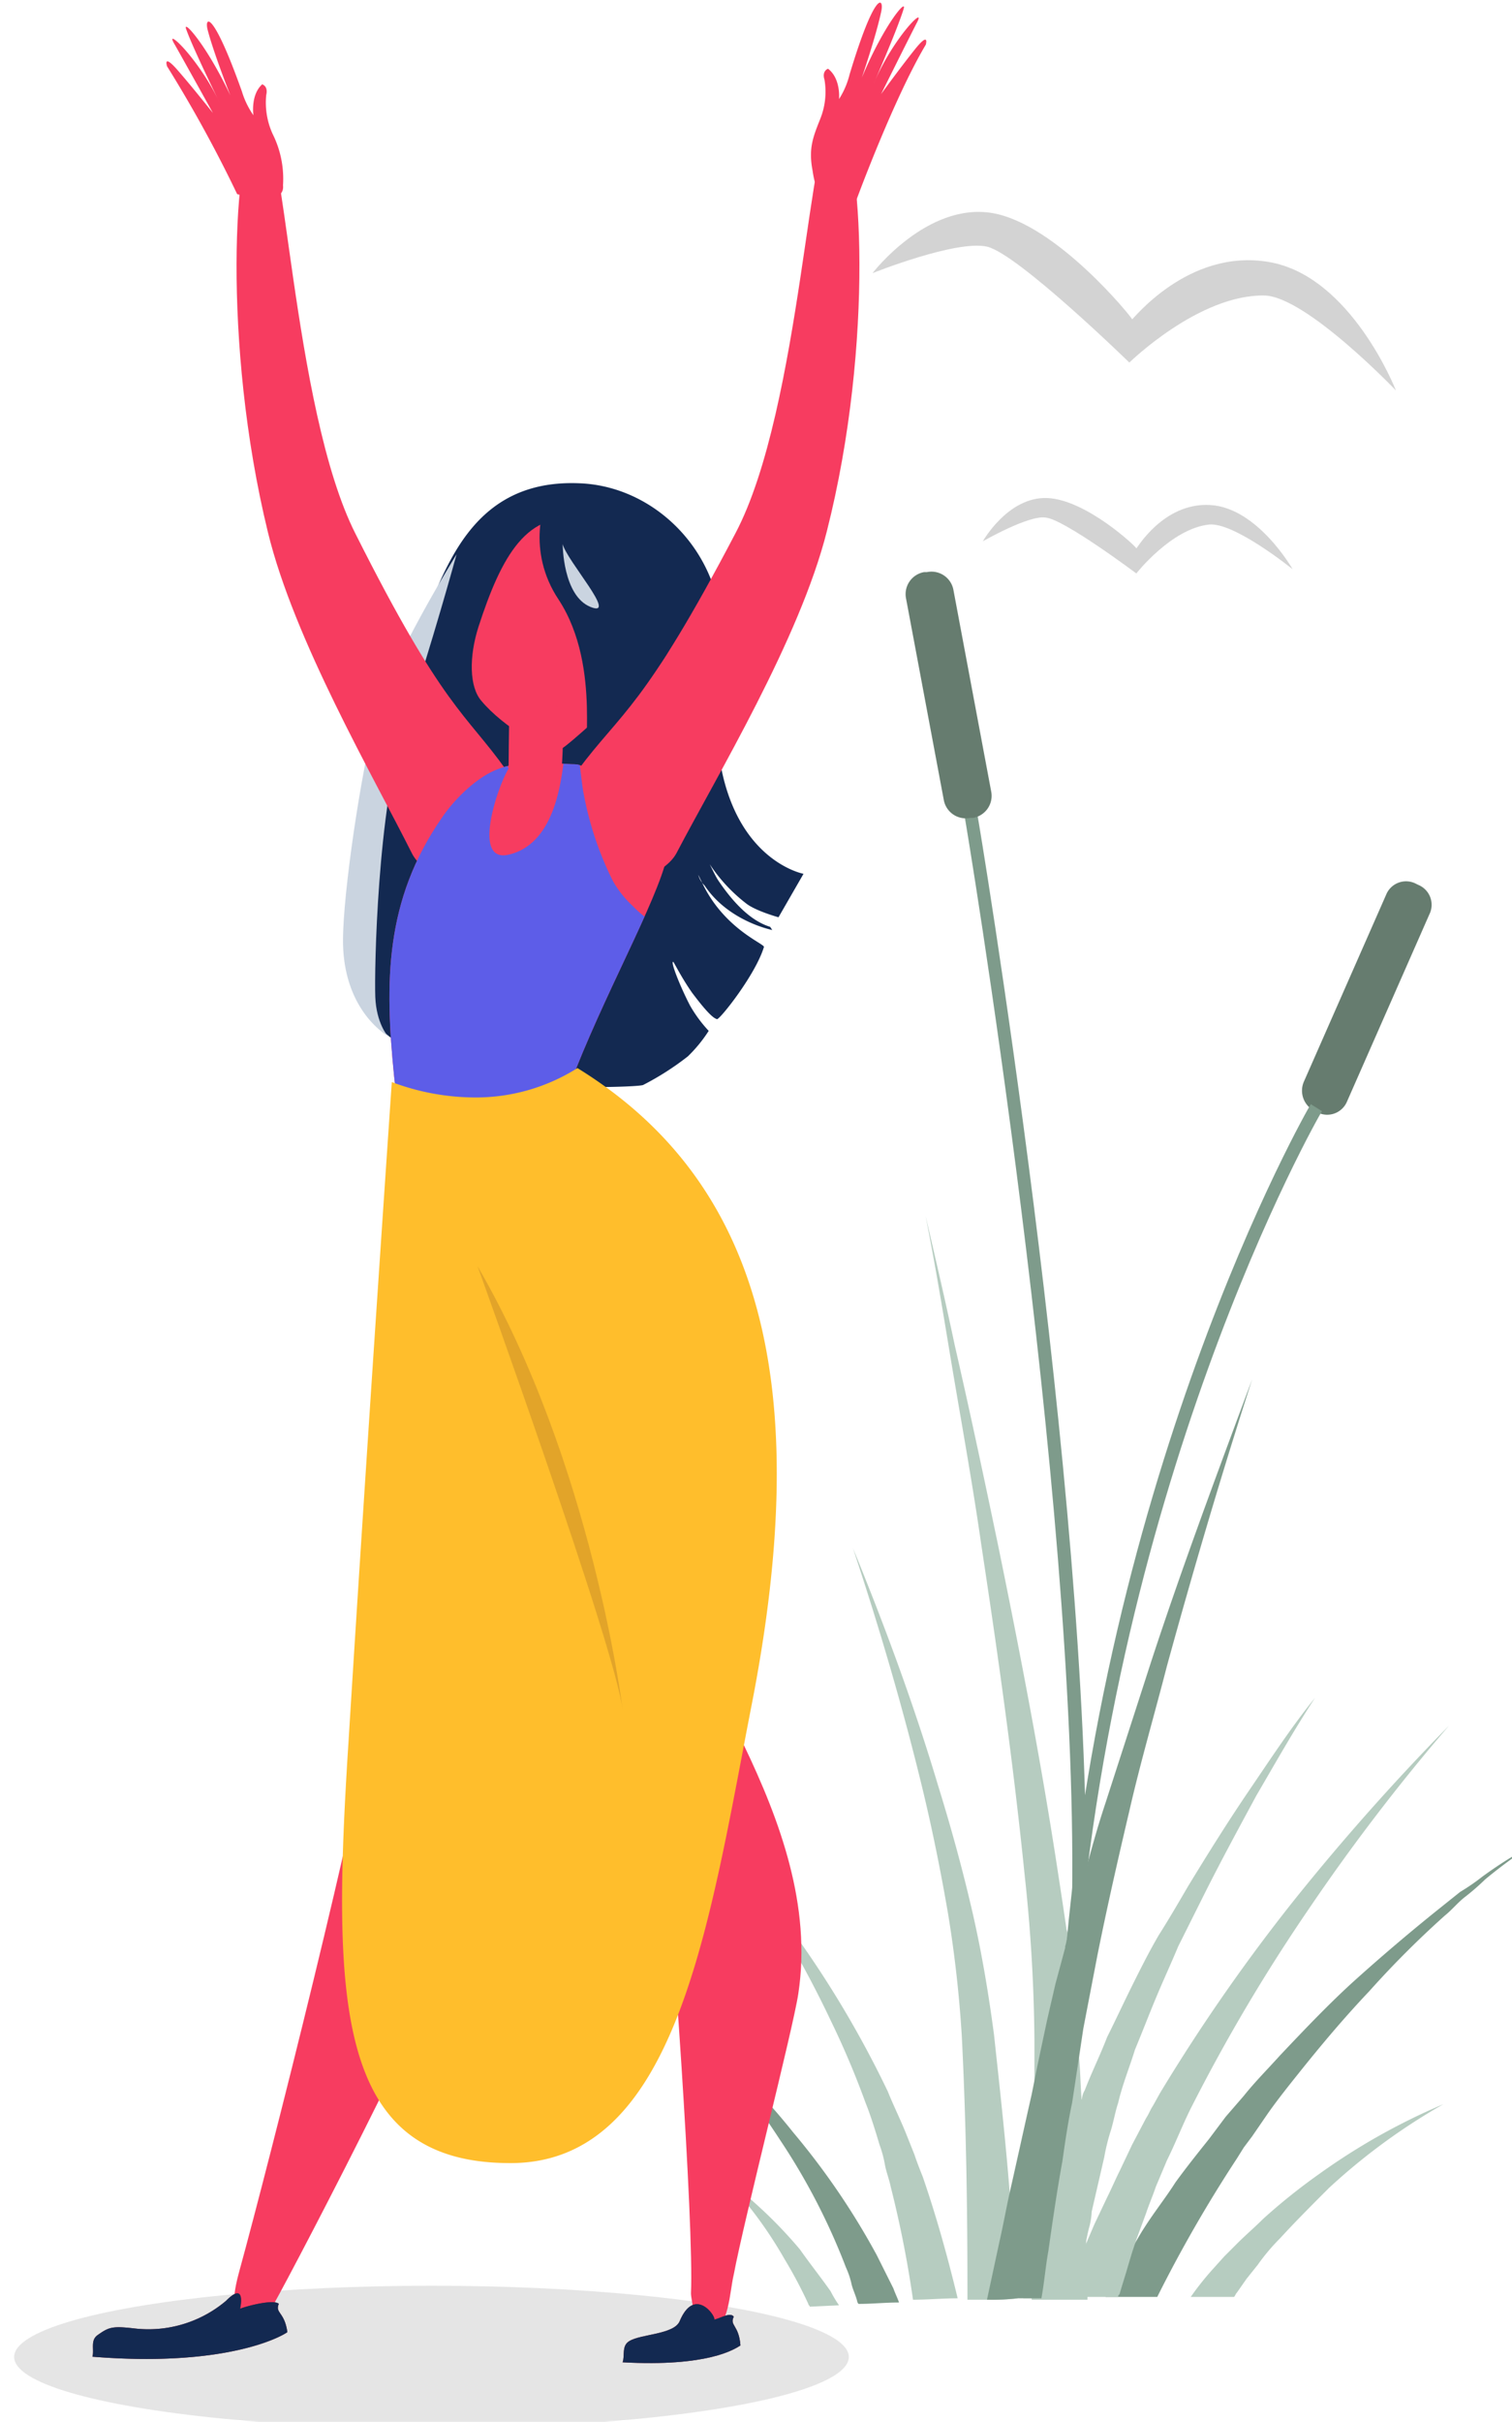 <?xml version="1.0" encoding="UTF-8" standalone="no"?>
<svg
   xmlns:dc="http://purl.org/dc/elements/1.1/"
   xmlns:cc="http://creativecommons.org/ns#"
   xmlns:rdf="http://www.w3.org/1999/02/22-rdf-syntax-ns#"
   xmlns:svg="http://www.w3.org/2000/svg"
   xmlns="http://www.w3.org/2000/svg"
   id="svg1136"
   version="1.1"
   viewBox="0 0 63.533 101.693"
   height="101.693mm"
   width="63.533mm">
  <defs
     id="defs1130">
    <clipPath
       id="clip-path">
      <path
         transform="translate(-55.951,99.725)"
         d="M 73.369,-22.1 C 64.944,-22.445 58.832,-29.176 56.684,-50.059 55.2,-64.9 55.2,-77.843 64.283,-90.96 c 1.982,-2.934 5.617,-6.558 9.086,-7.766 4.626,-1.726 9.251,-0.69 11.894,-0.69 3.8,0 5.121,7.594 11.068,8.975 5.121,1.208 3.8,5.178 3.634,5.7 -1.651,7.241 -10.076,21.913 -15.528,36.41 -2.477,6.386 -4.625,26.579 -11.068,26.231 z"
         data-name="Caminho 794"
         id="Caminho_794" />
    </clipPath>
  </defs>
  <g
     transform="translate(2.67757e-6,-195.307)"
     id="layer1">
    <g
       id="mulher"
       transform="matrix(0.265,0,0,0.265,-377.897,124.662)">
      <ellipse
         id="Oval-2"
         cx="66.172"
         cy="11.287"
         rx="66.172"
         ry="11.287"
         transform="translate(1428.271,628.781)"
         style="fill:#e5e5e5" />
      <g
         id="Grupo_3445"
         data-name="Grupo 3445"
         transform="translate(1535.828,357.146)">
        <path
           id="Path-14"
           d="m 378.009,144.564 0.443,0.221 a 3.406,3.406 0 0 0 4.648,-1.771 l 13.057,-29.656 a 3.406,3.406 0 0 0 -1.77,-4.648 l -0.443,-0.221 a 3.406,3.406 0 0 0 -4.648,1.77 l -13.057,29.656 a 3.588,3.588 0 0 0 1.77,4.649 z"
           transform="translate(-279.304,-59.053)"
           style="fill:#667c6f" />
        <g
           id="Grupo_3444"
           data-name="Grupo 3444">
          <path
             id="Path-2"
             d="m 371.054,274.6 c 0.664,-63.959 -17.041,-170.41 -17.262,-171.3 l -1.992,0.443 c 0.221,1.107 17.926,107.115 17.041,171.074 z"
             transform="translate(-308.644,-64.928)"
             style="fill:#7e9b8b" />
          <path
             id="Path-3"
             d="m 368,226.241 h 6.861 c 0.221,-0.221 0.221,-0.443 0.443,-0.664 l 1.549,-2.213 1.771,-2.213 a 32.36,32.36 0 0 1 3.541,-4.2 c 2.434,-2.656 5.09,-5.311 7.746,-7.967 a 98.025,98.025 0 0 1 18.147,-13.284 101.834,101.834 0 0 0 -19.7,11.066 95.42,95.42 0 0 0 -8.852,7.082 c -1.328,1.328 -2.877,2.656 -4.2,3.984 l -1.992,1.992 -1.992,2.213 A 45.332,45.332 0 0 0 368,226.241 Z"
             transform="translate(-288.992,47.164)"
             style="fill:#b6ccc0" />
          <path
             id="Path-4"
             d="m 361.9,248.562 h 8.188 a 215.838,215.838 0 0 1 12.615,-21.91 l 1.107,-1.771 1.328,-1.77 2.434,-3.541 c 1.549,-2.213 3.32,-4.426 5.09,-6.639 3.541,-4.426 7.082,-8.631 11.066,-12.836 a 152.237,152.237 0 0 1 11.951,-11.951 c 1.107,-0.885 1.992,-1.992 3.1,-2.877 a 38.471,38.471 0 0 0 3.32,-2.877 78.619,78.619 0 0 1 6.861,-5.09 66.929,66.929 0 0 0 -7.3,4.648 33.762,33.762 0 0 1 -3.541,2.434 l -3.32,2.656 c -4.426,3.541 -8.853,7.3 -13.057,11.066 -4.204,3.766 -8.189,7.967 -12.172,12.172 -1.992,2.213 -3.984,4.2 -5.754,6.418 l -2.877,3.32 -1.328,1.77 -1.328,1.771 c -1.77,2.213 -3.541,4.426 -5.312,6.861 -1.549,2.434 -3.32,4.648 -4.869,7.082 -0.885,1.328 -1.549,2.656 -2.434,3.984 a 31,31 0 0 1 -2.213,3.541 12.34,12.34 0 0 1 -1.555,3.539 z"
             transform="translate(-296.392,24.843)"
             style="fill:#7e9b8b" />
          <path
             id="Path-5"
             d="m 359.1,259.117 h 8.189 c 0,-0.221 0,-0.221 0.221,-0.443 0.443,-1.549 0.885,-2.877 1.328,-4.426 l 0.664,-2.213 0.664,-1.992 1.549,-4.2 c 0.443,-1.328 1.107,-2.877 1.549,-4.2 l 1.771,-4.2 c 1.328,-2.656 2.434,-5.533 3.762,-8.189 a 279.175,279.175 0 0 1 18.59,-31.426 318.606,318.606 0 0 1 22.352,-29.228 365.33,365.33 0 0 0 -24.566,27.664 289.456,289.456 0 0 0 -21.246,30.541 l -1.107,1.992 c -0.443,0.664 -0.664,1.328 -1.107,1.992 l -2.213,4.2 -1.992,4.2 c -0.664,1.328 -1.328,2.877 -1.992,4.2 l -1.992,4.2 -1.328,3.1 -0.443,1.107 c -0.221,0.443 -0.443,1.107 -0.664,1.549 -0.443,0.885 -0.664,1.771 -1.107,2.656 -0.218,1.124 -0.661,2.23 -0.882,3.116 z"
             transform="translate(-299.788,14.289)"
             style="fill:#b6ccc0" />
          <path
             id="Path-6"
             d="m 356,261.764 h 8.188 c 0.443,-1.992 0.664,-3.762 1.107,-5.754 0.443,-1.771 0.664,-3.541 1.107,-5.311 a 11.107,11.107 0 0 0 0.443,-2.656 l 1.992,-8.631 a 32.35,32.35 0 0 1 1.107,-4.426 c 0.443,-1.549 0.664,-2.877 1.107,-4.2 0.664,-2.877 1.771,-5.533 2.656,-8.41 1.107,-2.656 2.213,-5.533 3.32,-8.189 1.107,-2.656 2.434,-5.533 3.541,-8.189 l 3.984,-7.967 c 2.656,-5.311 5.533,-10.623 8.41,-15.934 3.1,-5.311 5.975,-10.4 9.3,-15.492 -3.762,4.648 -7.082,9.738 -10.4,14.607 -3.318,4.869 -6.639,10.18 -9.738,15.271 -1.549,2.656 -3.1,5.311 -4.648,7.746 -1.549,2.656 -2.877,5.311 -4.2,7.967 -1.323,2.656 -2.656,5.533 -3.984,8.189 -1.107,2.877 -2.434,5.533 -3.541,8.41 a 3.145,3.145 0 0 0 -0.443,1.328 v 0 c -0.443,0.885 -0.664,1.992 -1.107,2.877 -0.443,1.549 -0.885,2.877 -1.328,4.426 -0.221,0.664 -0.443,1.549 -0.664,2.213 -0.664,2.213 -1.328,4.2 -1.992,6.418 -0.885,2.656 -1.549,5.533 -2.434,8.41 -0.676,2.65 -1.34,4.863 -1.783,7.297 z"
             transform="translate(-303.549,11.863)"
             style="fill:#b6ccc0" />
          <path
             id="Path-7"
             d="m 349,132.1 c 1.328,6.639 2.434,13.279 3.541,19.918 1.77,10.844 3.762,21.467 5.311,32.312 2.656,17.484 5.09,34.746 6.861,52.23 a 258.333,258.333 0 0 1 1.549,26.115 v 26.335 c 0,2.656 -0.221,5.09 -0.221,7.746 0,2.434 -0.221,4.648 -0.221,7.082 h 8.852 c 0,-2.877 0,-5.754 -0.221,-8.631 v -5.975 q -0.332,-8.3 -0.664,-16.6 v 0 c -0.221,-2.434 -0.221,-4.648 -0.443,-7.082 0,-0.885 -0.221,-1.992 -0.221,-2.877 -0.221,-2.213 -0.221,-4.426 -0.443,-6.639 v 0 c -0.221,-3.1 -0.664,-6.418 -1.107,-9.516 a 2.807,2.807 0 0 0 -0.221,-1.328 v 0 c -0.443,-3.1 -0.885,-5.975 -1.328,-8.852 -2.656,-17.484 -5.975,-34.746 -9.516,-52.008 -2.213,-10.623 -4.426,-21.025 -6.861,-31.648 C 352.1,145.379 350.549,138.739 349,132.1 Z"
             transform="translate(-312.041,-29.99)"
             style="fill:#b6ccc0" />
          <path
             id="Path-8"
             d="m 343.8,155.9 c 4.2,12.615 7.967,25.451 11.066,38.287 1.549,6.418 2.877,13.057 3.984,19.475 a 191.449,191.449 0 0 1 2.213,19.7 c 0.664,13.279 0.885,26.557 0.885,39.836 v 1.771 h 3.1 a 35.857,35.857 0 0 0 4.869,-0.221 4.873,4.873 0 0 0 -0.221,-1.771 c -0.443,-5.311 -0.664,-10.4 -1.107,-15.713 -0.664,-8.189 -1.549,-16.156 -2.434,-24.344 -0.885,-6.639 -1.992,-13.279 -3.541,-19.918 -1.549,-6.639 -3.32,-13.057 -5.311,-19.475 C 353.538,180.908 348.89,168.293 343.8,155.9 Z"
             transform="translate(-318.349,-1.118)"
             style="fill:#b6ccc0" />
          <path
             id="Path-9"
             d="m 335.6,178.6 a 112.145,112.145 0 0 1 7.967,11.951 q 3.652,6.307 6.639,12.615 a 135.84,135.84 0 0 1 5.533,13.057 c 0.885,2.213 1.549,4.426 2.213,6.639 a 18.429,18.429 0 0 1 0.885,3.32 c 0.221,1.107 0.664,2.213 0.885,3.32 a 170.985,170.985 0 0 1 3.541,17.926 c 2.434,0 4.648,-0.221 7.082,-0.221 -1.549,-6.418 -3.32,-12.836 -5.533,-19.254 -0.443,-1.107 -0.885,-2.213 -1.328,-3.541 l -1.328,-3.32 c -0.885,-2.213 -1.992,-4.426 -2.877,-6.639 A 164.077,164.077 0 0 0 344.451,189.445 95.3,95.3 0 0 0 335.6,178.6 Z"
             transform="translate(-328.297,26.42)"
             style="fill:#b6ccc0" />
          <path
             id="Path-10"
             d="m 332.3,190 a 160.418,160.418 0 0 1 13.943,18.369 102.187,102.187 0 0 1 10.4,20.139 12.475,12.475 0 0 1 0.885,2.656 c 0.221,0.885 0.664,1.77 0.885,2.656 a 0.773,0.773 0 0 0 0.221,0.443 c 2.213,0 4.2,-0.221 6.418,-0.221 -0.221,-0.664 -0.664,-1.549 -0.885,-2.213 l -1.328,-2.656 -1.328,-2.656 a 116.357,116.357 0 0 0 -13.279,-19.475 97.456,97.456 0 0 0 -7.746,-8.631 c -2.653,-2.657 -5.309,-5.755 -8.186,-8.411 z"
             transform="translate(-332.3,40.25)"
             style="fill:#7e9b8b" />
          <path
             id="Path-11"
             d="m 334.6,201 a 66.507,66.507 0 0 1 9.516,12.836 71.669,71.669 0 0 1 3.762,7.082 c 0,0.221 0.221,0.221 0.221,0.443 l 4.648,-0.221 a 19.462,19.462 0 0 1 -1.328,-2.213 c -1.549,-2.213 -3.32,-4.426 -4.869,-6.639 A 72.211,72.211 0 0 0 334.6,201 Z"
             transform="translate(-329.51,53.594)"
             style="fill:#b6ccc0" />
          <path
             id="Path-12"
             d="m 357.827,125 h 0.443 a 3.541,3.541 0 0 0 2.877,-4.2 v 0 l -5.975,-31.869 a 3.541,3.541 0 0 0 -4.2,-2.877 h -0.443 a 3.541,3.541 0 0 0 -2.877,4.2 v 0 l 5.975,31.869 a 3.541,3.541 0 0 0 4.2,2.877 z"
             transform="translate(-313.786,-85.961)"
             style="fill:#667c6f" />
          <path
             id="Path-13"
             d="m 360.692,269.059 c 4.869,-83.877 38.951,-143.189 39.394,-143.853 l -1.771,-1.107 c -0.443,0.664 -34.746,60.418 -39.615,144.738 z"
             transform="translate(-300.274,-39.695)"
             style="fill:#7e9b8b" />
          <path
             id="Path-15"
             d="m 353.4,289.766 a 35.862,35.862 0 0 0 4.869,-0.221 h 3.762 c 0.443,-2.434 0.664,-5.09 1.107,-7.525 0.664,-4.648 1.328,-9.3 2.213,-14.164 0.443,-3.1 0.885,-6.2 1.549,-9.3 l 1.107,-7.3 0.664,-4.426 1.107,-5.754 1.107,-5.754 c 1.549,-7.746 3.32,-15.492 5.09,-23.016 1.77,-7.746 3.984,-15.27 5.975,-23.016 4.2,-15.271 8.631,-30.32 13.5,-45.369 v 0 c -5.533,14.828 -11.066,29.656 -15.935,44.484 l -7.3,22.574 c -1.107,3.32 -1.992,6.418 -2.877,9.738 v 0 0.221 0 l -1.328,4.648 c -0.664,2.213 -1.107,4.2 -1.77,6.418 -0.221,0.664 -0.221,1.107 -0.443,1.77 v 0 0.226 l -1.549,5.754 -1.328,5.754 -1.549,7.3 -0.885,4.426 c -1.107,4.869 -2.213,9.959 -3.32,14.828 -0.664,2.877 -1.107,5.533 -1.77,8.41 z"
             transform="translate(-306.703,-15.918)"
             style="fill:#7e9b8b" />
        </g>
      </g>
      <path
         id="Path-32"
         d="m 428.192,88.51 c 0,0 -7.082,-18.148 -20.139,-20.361 -12.836,-2.213 -21.689,9.3 -21.689,9.074 0,-0.226 -11.951,-15.049 -22.131,-16.823 -10.4,-1.77 -19.033,9.516 -19.033,9.516 0,0 13.279,-5.311 18.148,-4.2 4.869,1.111 22.574,18.369 22.574,18.369 0,0 11.066,-10.844 21.467,-10.623 6.639,0.22 20.803,15.048 20.803,15.048 z"
         transform="translate(1219.178,239.951)"
         style="fill:#d3d3d3" />
      <path
         id="Path-33"
         d="m 402.231,91.99 c 0,0 -5.533,-9.738 -13.057,-10.18 -7.524,-0.442 -11.729,7.082 -11.729,6.861 0,-0.221 -7.967,-7.746 -14.164,-7.967 -6.197,-0.221 -10.18,6.861 -10.18,6.861 0,0 7.3,-4.2 9.959,-3.762 2.877,0.221 14.385,8.852 14.385,8.852 0,0 5.533,-7.082 11.508,-7.746 3.983,-0.444 13.278,7.081 13.278,7.081 z"
         transform="translate(1228.762,264.799)"
         style="fill:#d3d3d3" />
      <g
         id="Grupo_3485"
         data-name="Grupo 3485"
         transform="translate(1440.676,267)">
        <g
           id="Grupo_3484"
           data-name="Grupo 3484">
          <g
             id="Grupo_3470"
             data-name="Grupo 3470"
             transform="translate(22.491,180.091)">
            <path
               id="Caminho_782"
               data-name="Caminho 782"
               d="m 107.307,-61.726 c 0.564,-5.588 -34.379,-15.98 -35.442,-8.272 C 70.802,-62.29 69.51,-25.3 68.7,-16.4 67.809,-6.456 69.139,4.341 67.576,14.168 64.83,32.23 50.48,89.018 45.562,106.919 c -2.965,10.985 3.981,4.34 5.226,5.447 0.178,0.158 27.368,-51.3 32.445,-67.14 C 86.028,36.334 81.48,18.19 81.743,17.302 86.04,6.379 90.492,-6.809 95.749,-18.16 c 5.863,-12.094 10.122,-29.94 11.558,-43.566 z"
               transform="translate(-44.832,72.744)"
               style="fill:#f73c60;fill-rule:evenodd" />
          </g>
          <g
             id="Grupo_3472"
             data-name="Grupo 3472"
             transform="translate(0,362.982)">
            <path
               id="Caminho_783"
               data-name="Caminho 783"
               d="m 58.088,12.339 c 0.153,-0.665 0.773,-4.286 -2.24,-1.241 a 19.054,19.054 0 0 1 -14.538,4.36 c -3.485,-0.4 -4.02,-0.209 -5.778,1.034 -1.245,0.84 -0.534,2.327 -0.861,3.447 21.282,1.709 29.986,-3.21 30.914,-3.892 -0.45,-3.236 -1.979,-2.991 -1.357,-4.478 -0.745,-0.736 -4.753,0.231 -6.14,0.77 z"
               transform="translate(-34.67,-9.896)"
               style="fill:#901f1f;fill-rule:evenodd" />
            <g
               id="Grupo_3471"
               data-name="Grupo 3471">
              <path
                 id="Caminho_784"
                 data-name="Caminho 784"
                 d="m 58.088,12.339 c 0.153,-0.665 0.773,-4.286 -2.24,-1.241 a 19.054,19.054 0 0 1 -14.538,4.36 c -3.485,-0.4 -4.02,-0.209 -5.778,1.034 -1.245,0.84 -0.534,2.327 -0.861,3.447 21.282,1.709 29.986,-3.21 30.914,-3.892 -0.45,-3.236 -1.979,-2.991 -1.357,-4.478 -0.745,-0.736 -4.753,0.231 -6.14,0.77 z"
                 transform="translate(-34.67,-9.896)"
                 style="fill:#132951" />
            </g>
          </g>
          <g
             id="Grupo_3473"
             data-name="Grupo 3473"
             transform="translate(39.736,76.132)">
            <path
               id="Caminho_785"
               data-name="Caminho 785"
               d="m 107.577,-59.889 0.5,1.009 c 3.469,7.567 10.077,9.922 9.912,10.426 -1.322,4.372 -6.938,11.435 -7.434,11.435 -0.661,-0.168 -1.817,-1.345 -3.965,-4.2 -1.652,-2.354 -2.808,-4.709 -2.974,-4.877 -0.5,-0.168 0.991,3.7 2.643,6.895 a 21.232,21.232 0 0 0 2.974,4.036 22.447,22.447 0 0 1 -3.3,4.036 44.235,44.235 0 0 1 -7.1,4.54 c -0.826,0.336 -13.877,0.673 -20.65,-0.336 -19.328,-2.859 -23.458,-11.6 -23.458,-11.6 0,0 -3.634,-17.657 3.3,-45.236 0.826,-3.2 1.982,-8.24 3.634,-11.1 4.791,-8.576 7.269,-27.915 27.093,-27.074 13.051,0.5 24.119,12.781 22.3,27.074 -4.13,31.615 13.216,34.81 13.216,34.81 l -3.968,6.888 c 0,0 -3.634,-1.009 -5.121,-2.186 a 25.706,25.706 0 0 1 -5.782,-6.222 c 0.5,1.009 0.991,2.018 1.322,2.522 2.148,3.2 4.956,6.39 8.26,7.4 l 0.33,0.5 c 0,0 -6.938,-1.345 -10.738,-7.063 a 3.6,3.6 0 0 1 -0.994,-1.677 z"
               transform="translate(-51.245,121.968)"
               style="fill:#132951;fill-rule:evenodd" />
            <path
               id="Caminho_786"
               data-name="Caminho 786"
               d="m 59.728,-40.519 c 0,0 -1.817,-2.018 -1.982,-6.222 -0.165,-4.204 0.33,-29.933 4.626,-42.882 4.3,-12.781 8.26,-27.243 8.26,-27.243 0,0 -10.573,16.985 -12.885,25.9 -2.312,8.915 -5.121,27.747 -5.121,35.315 0,7.568 3.303,12.61 7.102,15.132 z"
               transform="translate(-52.625,128.159)"
               style="fill:#cad4e0;fill-rule:evenodd" />
          </g>
          <g
             id="Grupo_3474"
             data-name="Grupo 3474"
             transform="translate(22.857,19.08)">
            <path
               id="Caminho_787"
               data-name="Caminho 787"
               d="m 48.79,-145.454 c 3.811,-1.662 4.971,45.148 15.074,65.056 13.958,27.764 17.4,28.319 23.914,37.449 16.534,23.46 -10.992,20.877 -14.936,13.249 -6.158,-12.279 -18.742,-33.911 -22.88,-50.994 -7.3,-29.919 -5.363,-61.81 -1.718,-64.335 0.089,-0.225 0.089,-0.225 0.546,-0.425 z"
               transform="translate(-44.998,145.497)"
               style="fill:#f73c60;fill-rule:evenodd" />
          </g>
          <g
             id="Grupo_3475"
             data-name="Grupo 3475"
             transform="translate(71.586,18.99)">
            <path
               id="Caminho_788"
               data-name="Caminho 788"
               d="m 113.1,-145.494 c -3.971,-1.662 -5.18,45.148 -15.707,65.056 -14.542,27.763 -18.131,28.319 -24.917,37.448 -17.229,23.461 11.454,20.878 15.564,13.246 6.417,-12.276 19.527,-33.908 23.841,-50.991 7.607,-29.919 5.588,-61.81 1.789,-64.335 -0.092,-0.225 -0.092,-0.225 -0.57,-0.424 z"
               transform="translate(-67.016,145.537)"
               style="fill:#f73c60;fill-rule:evenodd" />
          </g>
          <path
             id="Caminho_789"
             data-name="Caminho 789"
             d="m 76.291,-80.824 c -2.148,1.208 -9.581,-3.452 -12.885,-7.421 -1.982,-2.244 -1.982,-7.076 -0.5,-11.736 3.634,-11.218 7.764,-18.812 16.685,-16.914 0,0 13.381,1.208 13.381,11.391 0.165,9.32 -3.8,14.325 -8.756,17.777 -1.152,1.035 -6.604,6.04 -7.925,6.903 z"
             transform="translate(-1.697,198.922)"
             style="fill:#f73c60;fill-rule:evenodd" />
          <g
             id="Grupo_3476"
             data-name="Grupo 3476"
             transform="translate(70.907,77.826)">
            <path
               id="Caminho_790"
               data-name="Caminho 790"
               d="m 44.961,-117.81 c -0.806,0.347 -3.76,8.492 1.477,16.29 7.116,10.918 3.088,26.342 5.1,23.742 6.579,-9.012 13.158,-14.038 13.83,-19.93 C 67.652,-114 52.346,-120.236 44.961,-117.81 Z"
               transform="translate(-43.402,118.315)"
               style="fill:#132951;fill-rule:evenodd" />
          </g>
          <path
             id="Caminho_791"
             data-name="Caminho 791"
             d="m 73.325,-97.244 c 0,-5.523 -8.756,-13.117 -8.59,-6.213 0.165,4.487 0,8.112 0,11.563 0,3.107 -0.991,5.868 0,9.147 1.487,4.488 8.92,5.868 8.59,-14.497 z"
             transform="translate(1.268,212.236)"
             style="fill:#f73c60;fill-rule:evenodd" />
          <path
             id="Caminho_792"
             data-name="Caminho 792"
             d="M 73.369,-22.1 C 64.944,-22.445 58.832,-29.176 56.684,-50.059 55.2,-64.9 55.2,-77.843 64.283,-90.96 c 1.982,-2.934 5.617,-6.558 9.086,-7.766 4.626,-1.726 9.251,-0.69 11.894,-0.69 3.8,0 5.121,7.594 11.068,8.975 5.121,1.208 3.8,5.178 3.634,5.7 -1.651,7.241 -10.076,21.913 -15.528,36.41 -2.477,6.386 -4.625,26.579 -11.068,26.231 z"
             transform="translate(-8.853,220.104)"
             style="fill:#f73c60;fill-rule:evenodd" />
          <g
             id="Grupo_3478"
             data-name="Grupo 3478"
             transform="translate(47.098,120.379)">
            <g
               id="Grupo_3477"
               data-name="Grupo 3477"
               clip-path="url(#clip-path)">
              <path
                 id="Caminho_793"
                 data-name="Caminho 793"
                 d="m 75.956,-100.666 c 0.826,-0.863 -22.137,25.2 -22.137,25.2 l 3.139,43.32 c 0,0 27.258,-7.421 37,-8.284 1.652,-0.173 7.93,-31.929 7.6,-32.1 a 15.72,15.72 0 0 1 -4.46,-3.279 16.506,16.506 0 0 1 -3.139,-3.97 52.117,52.117 0 0 1 -4.622,-13.811 c -0.165,-0.518 -0.826,-6.386 -0.826,-6.386 a 10.918,10.918 0 0 0 -2.148,0.345 c -0.5,1.381 -0.661,13.807 -8.921,15.705 -5.947,1.381 -1.652,-11.046 0,-13.634 z"
                 transform="translate(-58.537,98.558)"
                 style="fill:#5d5de8;fill-rule:evenodd" />
            </g>
          </g>
          <path
             id="Caminho_795"
             data-name="Caminho 795"
             d="m 68.907,-46.484 c 0,0 20.98,53.674 23.623,64.72 1.487,6.041 4.46,11.909 5.121,18.122 1.652,16.051 5.121,65.238 4.626,76.111 0,0.863 1.156,7.594 3.139,6.558 2.974,-1.553 2.974,-6.731 3.634,-9.492 1.652,-8.8 9.416,-39 10.242,-44.528 2.148,-13.98 -2.974,-27.614 -8.59,-39.35 -1.156,-2.416 2.974,-22.954 3.3,-44.873 0.165,-18.812 -1.817,-43.492 -25.441,-55.4 -1.156,-0.518 -31.388,6.731 -31.388,6.731 0,0 1.987,8.802 11.734,21.401 z"
             transform="translate(-7.365,250.531)"
             style="fill:#f73c60;fill-rule:evenodd" />
          <g
             id="Grupo_3479"
             data-name="Grupo 3479"
             transform="translate(39.593,168.835)">
            <path
               id="Caminho_796"
               data-name="Caminho 796"
               d="m 350.438,111.747 a 37.716,37.716 0 0 1 -12.615,-2.434 c 0,0 -3.984,57.984 -6.861,104.459 -2.656,41.385 -1.992,66.615 25.23,66.836 26.779,0.443 31.869,-37.623 38.73,-72.811 9.738,-50.016 1.771,-82.549 -27.664,-100.7 a 30.212,30.212 0 0 1 -16.82,4.65 z"
               transform="translate(-329.939,-107.1)"
               style="fill:#ffbe2c;fill-rule:evenodd" />
          </g>
          <g
             id="Grupo_3481"
             data-name="Grupo 3481"
             transform="translate(84.073,364.702)">
            <path
               id="Caminho_797"
               data-name="Caminho 797"
               d="m 87.213,13.127 c 0.2,-0.652 -3.182,-5.336 -5.515,0.263 -0.917,2.09 -6.113,2.008 -7.95,3.119 -1.3,0.747 -0.689,2.282 -1.09,3.375 13.508,0.742 17.713,-2.055 18.685,-2.668 -0.232,-3.261 -1.774,-3.128 -1.054,-4.566 -0.578,-0.691 -1.656,0.037 -3.076,0.477 z"
               transform="translate(-72.658,-10.673)"
               style="fill:#901f1f;fill-rule:evenodd" />
            <g
               id="Grupo_3480"
               data-name="Grupo 3480">
              <path
                 id="Caminho_798"
                 data-name="Caminho 798"
                 d="m 87.213,13.127 c 0.2,-0.652 -3.182,-5.336 -5.515,0.263 -0.917,2.09 -6.113,2.008 -7.95,3.119 -1.3,0.747 -0.689,2.282 -1.09,3.375 13.508,0.742 17.713,-2.055 18.685,-2.668 -0.232,-3.261 -1.774,-3.128 -1.054,-4.566 -0.578,-0.691 -1.656,0.037 -3.076,0.477 z"
                 transform="translate(-72.658,-10.673)"
                 style="fill:#132951" />
            </g>
          </g>
          <g
             id="Grupo_3482"
             data-name="Grupo 3482"
             transform="translate(11.739,3.005)">
            <path
               id="Caminho_799"
               data-name="Caminho 799"
               d="m 51.19,-125.421 a 208.215,208.215 0 0 0 -11.112,-20.246 c 0,0 -0.74,-2.169 1.73,0.672 2.47,2.841 5.533,6.715 5.533,6.715 0,0 -4.692,-8.47 -6.173,-11.053 -1.481,-2.583 3.854,2.325 7.212,9.349 0,0 -4.1,-8.315 -5.234,-11.465 -0.79,-1.962 3.063,2.118 6.964,10.382 0,0 -2.617,-6.611 -3.6,-10.38 -0.543,-2.117 0.792,-3.3 5.433,9.761 a 13.217,13.217 0 0 0 1.827,3.77 c 0,0 -0.493,-3.2 1.386,-4.9 0,0 0.988,0.259 0.642,1.7 a 11.96,11.96 0 0 0 1.035,6.2 15.893,15.893 0 0 1 1.628,8.107 c 0.389,3.609 -7.271,1.388 -7.271,1.388 z"
               transform="translate(-39.974,152.76)"
               style="fill:#f73c60;fill-rule:evenodd" />
          </g>
          <g
             id="Grupo_3483"
             data-name="Grupo 3483"
             transform="translate(113.945)">
            <path
               id="Caminho_800"
               data-name="Caminho 800"
               d="m 93.406,-122.978 c 0,0 5.866,-15.939 10.956,-24.484 0,0 0.636,-2.213 -1.757,0.783 -2.393,2.996 -5.338,7.06 -5.338,7.06 0,0 4.354,-8.757 5.735,-11.43 1.381,-2.673 -3.864,2.57 -6.921,9.8 0,0 3.747,-8.564 4.733,-11.781 0.7,-2.01 -3.055,2.312 -6.6,10.812 0,0 2.312,-6.767 3.1,-10.593 0.433,-2.148 -1.029,-3.247 -5.045,10.094 a 13,13 0 0 1 -1.666,3.881 c 0,0 0.314,-3.227 -1.745,-4.806 0,0 -1.012,0.322 -0.562,1.743 a 11.527,11.527 0 0 1 -0.692,6.252 c -1.114,2.812 -1.878,4.618 -1.19,8.2 1.286,8.965 6.992,4.469 6.992,4.469 z"
               transform="translate(-86.156,154.118)"
               style="fill:#f73c60;fill-rule:evenodd" />
          </g>
        </g>
      </g>
      <path
         id="Caminho_803"
         data-name="Caminho 803"
         d="m 323,84 c 0,0 0,8.189 4.426,9.959 4.426,1.77 -3.762,-7.303 -4.426,-9.959 z"
         transform="translate(1192.246,268.806)"
         style="fill:#cad4e0" />
      <path
         id="Caminho_806"
         data-name="Caminho 806"
         d="m 316.9,135.7 c 0,0 21.91,60.639 23.016,70.377 0,-0.221 -4.868,-39.177 -23.016,-70.377 z"
         transform="translate(1184.848,331.524)"
         style="fill:#e2a429" />
    </g>
  </g>
</svg>
